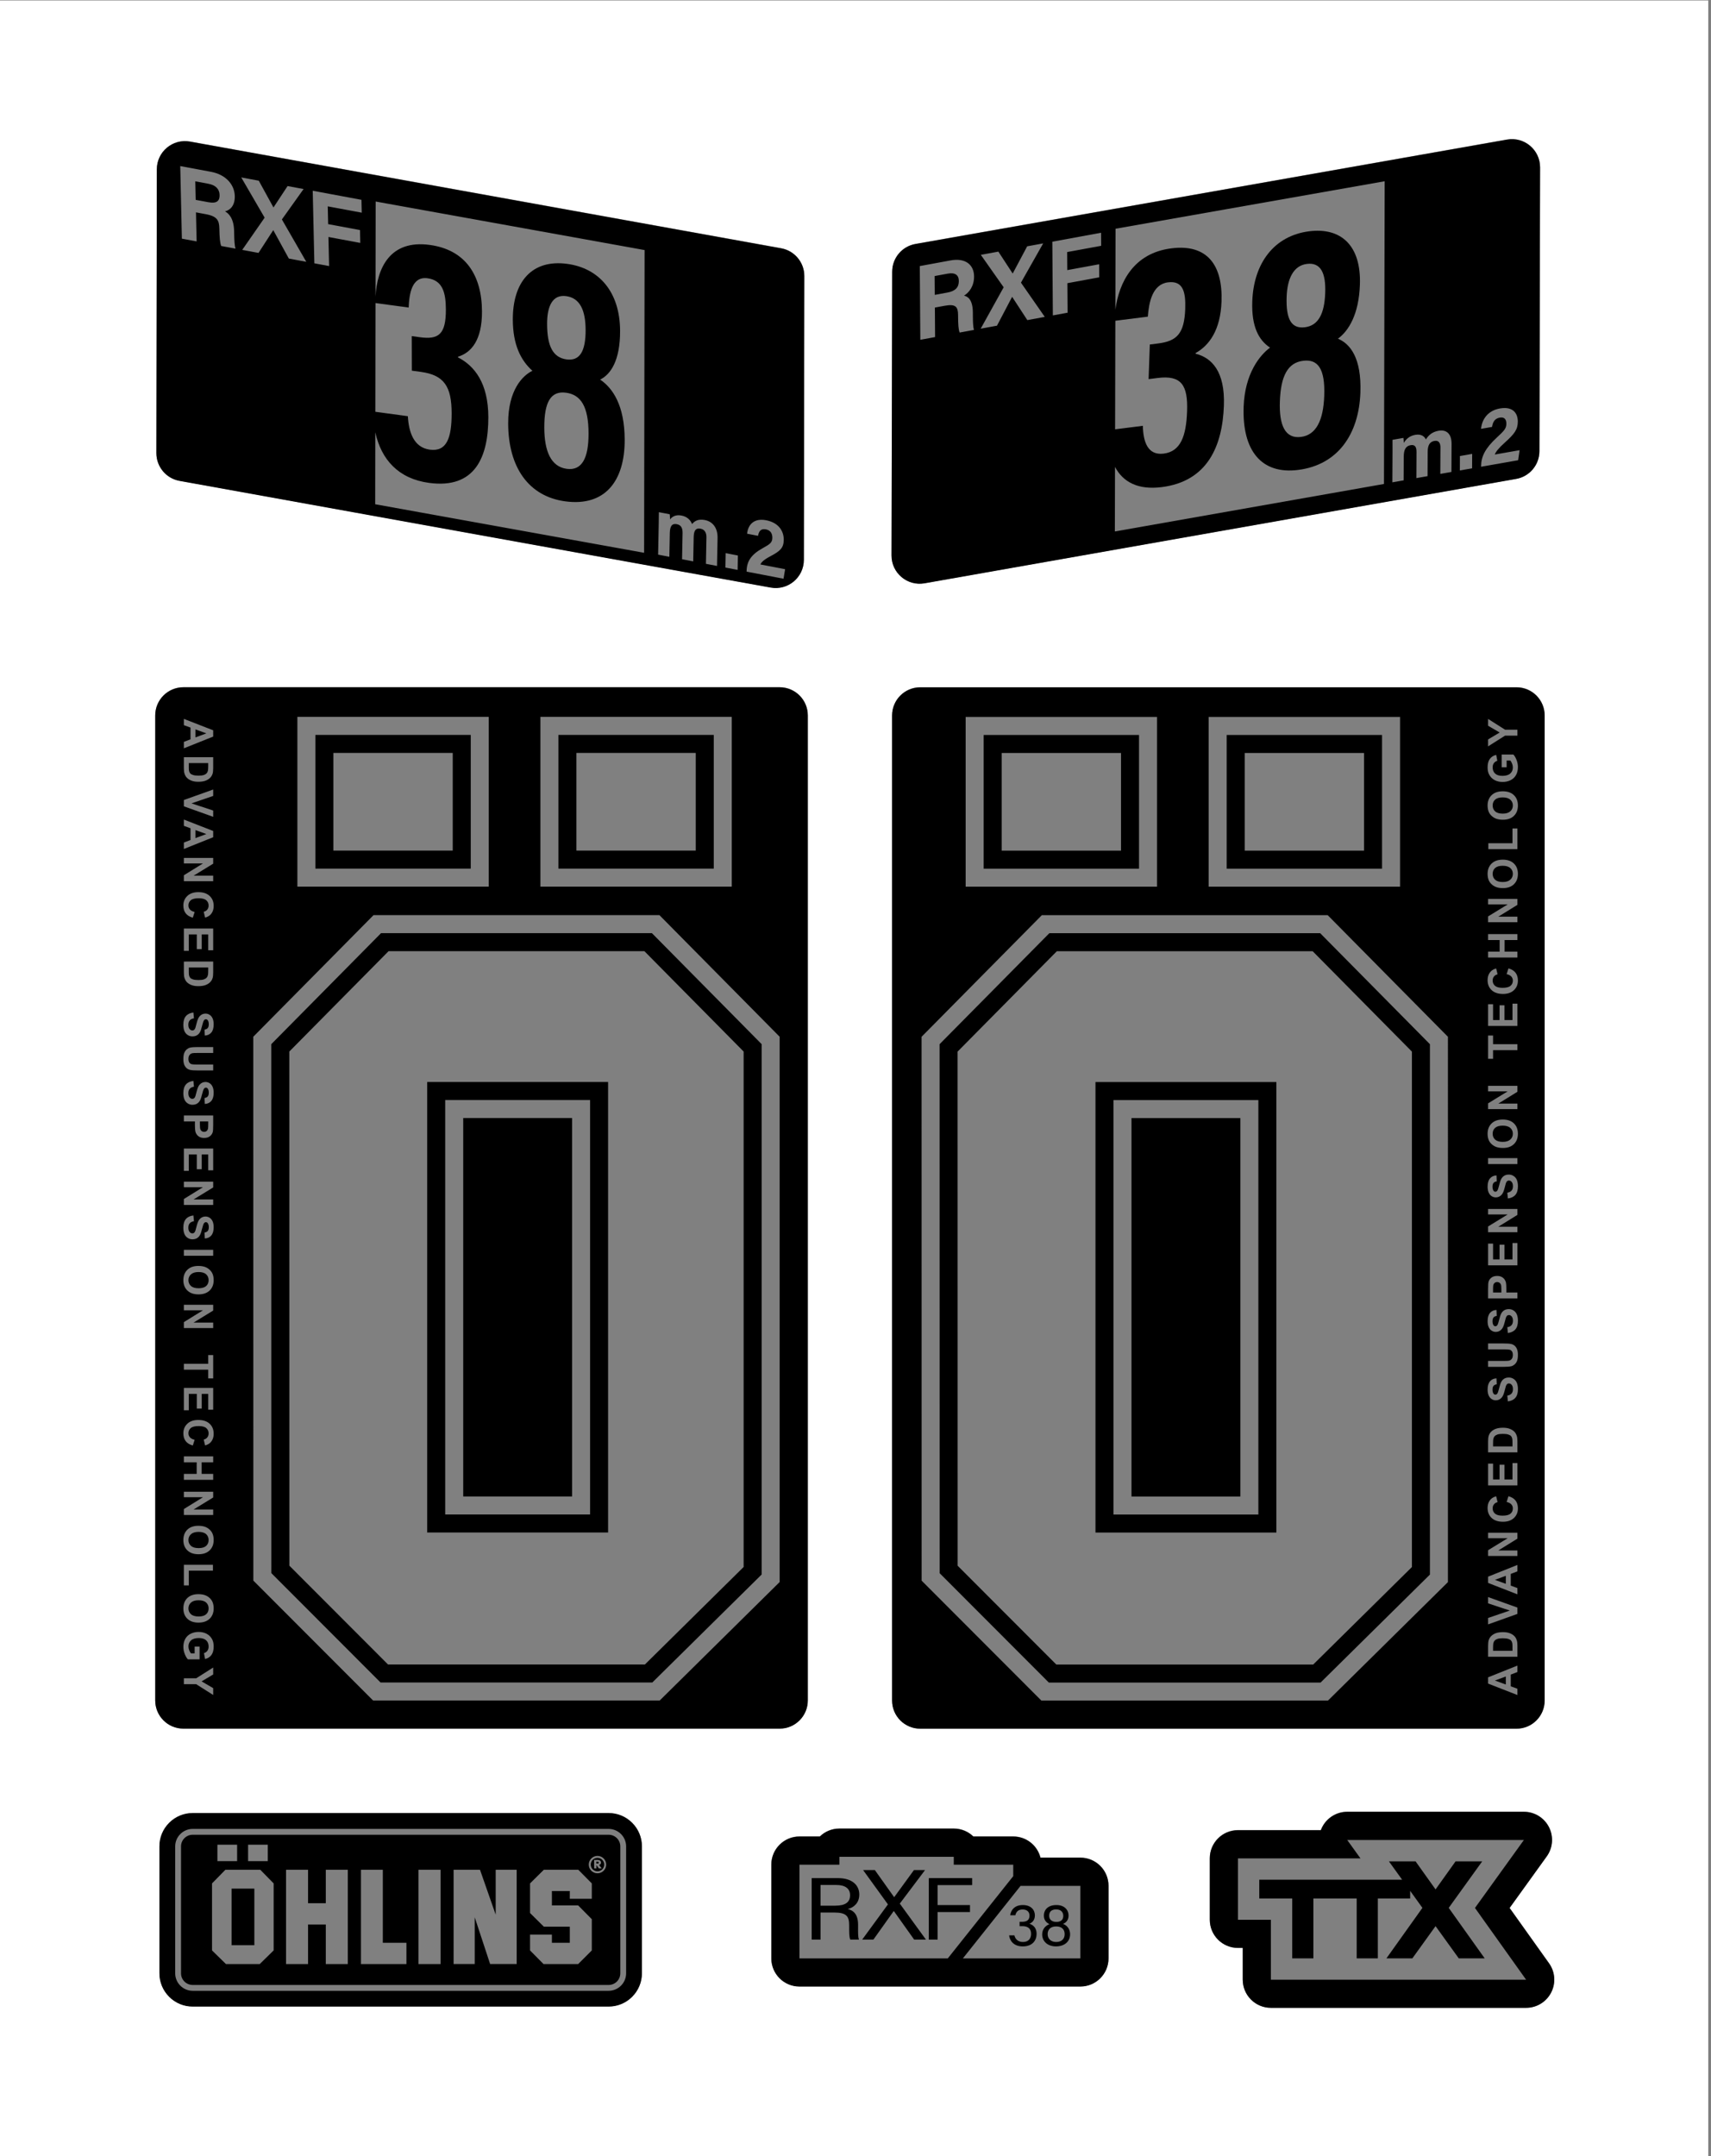 <svg xml:space="preserve" style="enable-background:new 0 0 547.203 689.322;" viewBox="0 0 547.203 689.322" height="689.322px" width="547.203px" y="0px" x="0px" xmlns:xlink="http://www.w3.org/1999/xlink" xmlns="http://www.w3.org/2000/svg" version="1.1">
<rect x="0" y="0" width="547.203" height="689.322" fill="#808080" stroke="none"/>
<style type="text/css">
	.st0{fill:#FFFFFF;}
</style>
<g id="Background">
</g>
<g id="Layer_5">
</g>
<g id="Layer_4">
</g>
<g id="Layer_3">
</g>
<g id="Layer_2">
</g>
<g id="Layer_1">
</g>
<g id="OVERLAY">
	<g>
		<path d="M-0.879,0.139v689.322h547.203V0.139H-0.879z M285.341,86.791
			c0.01-4.36,3.143-8.085,7.436-8.842l189.202-33.373c5.519-0.974,10.576,3.28,10.563,8.884l-0.21,90.743
			c-0.01,4.36-3.143,8.085-7.437,8.842l-189.201,33.373c-5.519,0.974-10.576-3.28-10.563-8.884L285.341,86.791z
			 M494.009,228.681v314.911c0,4.971-4.029,9-9,9H294.308c-4.971,0-9-4.029-9-9V228.681c0-4.971,4.029-9,9-9h190.701
			C489.98,219.681,494.009,223.711,494.009,228.681z M50.165,54.058c0.009-5.604,5.083-9.838,10.598-8.842
			l189.069,34.114c4.29,0.774,7.409,4.512,7.402,8.871l-0.146,90.743c-0.009,5.604-5.082,9.838-10.598,8.842
			L57.422,153.672c-4.29-0.774-7.409-4.512-7.402-8.871L50.165,54.058z M49.65,228.664c0-4.971,4.029-9,9-9H249.351
			c4.971,0,9,4.029,9,9v314.911c0,4.971-4.029,9-9,9H58.65c-4.971,0-9-4.029-9-9V228.664z M205.296,630.781
			c-0.002,2.844-1.112,5.515-3.125,7.525c-2.008,2.005-4.674,3.11-7.508,3.112H61.63
			c-2.841,0-5.511-1.106-7.521-3.116c-2.009-2.008-3.117-4.675-3.12-7.511v-40.58
			c0.002-2.844,1.111-5.514,3.123-7.524c2.01-2.006,4.676-3.111,7.509-3.113h133.034
			c2.842,0.001,5.513,1.107,7.522,3.116c2.01,2.009,3.118,4.677,3.12,7.512V630.781z M354.526,626.021
			c0,4.971-4.029,9-9,9H255.686c-4.971,0-9-4.029-9-9v-29.96c0-4.971,4.029-9,9-9h6.513
			c1.62-1.566,3.826-2.53,6.257-2.53h36.58c2.431,0,4.637,0.964,6.257,2.53h12.764
			c4.199,0,7.716,2.88,8.71,6.769h12.76c4.971,0,9,4.029,9,9V626.021z M496.084,636.95
			c-1.544,2.996-4.631,4.878-8.001,4.878h-81.63c-4.971,0-9-4.029-9-9v-10.152h-1.538
			c-4.97-0.001-8.999-4.03-8.999-9V594.038c0-4.971,4.029-9,9-9h26.518c0.122-0.331,0.266-0.657,0.429-0.976
			c1.539-3.006,4.633-4.898,8.011-4.898h56.495c3.378,0,6.472,1.891,8.011,4.898
			c1.54,3.006,1.267,6.622-0.708,9.363l-11.875,16.484l12.615,17.694C497.367,630.347,497.627,633.954,496.084,636.95z" class="st0"></path>
		<g>
			<path d="M60.863,247.278c0.183,0.203,0.485,0.368,0.905,0.496c0.419,0.128,0.992,0.192,1.717,0.192
				c0.725,0,1.281-0.064,1.669-0.192c0.388-0.128,0.691-0.307,0.908-0.538c0.217-0.23,0.365-0.522,0.441-0.876
				c0.06-0.264,0.089-0.782,0.089-1.554v-0.851h-6.211v1.414c0,0.529,0.03,0.91,0.09,1.145
				C60.549,246.821,60.679,247.075,60.863,247.278z"></path>
			<path d="M335.596,298.334l-35.106,35.488l0.019,169.114l34.926,34.966h86.905l34.97-34.523V333.822l-35.097-35.488
				H335.596z M451.551,500.972l-31.575,31.171h-82.153l-31.554-31.59l-0.019-164.363l31.75-32.095h81.808
				l31.743,32.095V500.972z"></path>
			<polygon points="62.512,267.93 65.992,266.639 62.512,265.372"></polygon>
			<path d="M121.71,537.885h86.905l34.97-34.523V333.805l-35.097-35.488h-86.617l-35.106,35.488l0.019,169.114
				L121.71,537.885z M124.275,304.077h81.808l31.743,32.095v164.782l-31.575,31.171h-82.153l-31.554-31.59
				l-0.019-164.363L124.275,304.077z"></path>
			<polygon points="62.512,235.744 65.992,234.453 62.512,233.186"></polygon>
			<polygon points="481.582,535.962 478.102,537.254 481.582,538.521"></polygon>
			<path d="M60.863,312.621c0.183,0.203,0.485,0.368,0.905,0.496c0.419,0.128,0.992,0.192,1.717,0.192
				c0.725,0,1.281-0.064,1.669-0.192c0.388-0.128,0.691-0.307,0.908-0.538c0.217-0.23,0.365-0.522,0.441-0.876
				c0.06-0.264,0.089-0.783,0.089-1.554v-0.851h-6.211v1.414c0,0.529,0.03,0.91,0.09,1.145
				C60.549,312.164,60.679,312.418,60.863,312.621z"></path>
			<path d="M392.312,277.71h49.686v-42.746h-49.686V277.71z M398.072,240.724h38.166v31.226h-38.166V240.724z"></path>
			<path d="M63.933,359.543c0,0.746,0.049,1.245,0.147,1.497s0.252,0.449,0.461,0.592
				c0.209,0.143,0.452,0.214,0.729,0.214c0.341,0,0.622-0.1,0.844-0.301c0.221-0.2,0.36-0.454,0.416-0.761
				c0.042-0.226,0.064-0.68,0.064-1.362v-0.914h-2.66V359.543z"></path>
			<path d="M58.643,552.645h190.702c4.971,0,9-4.029,9-9V228.734c0-4.971-4.029-9-9-9H58.643c-4.971,0-9,4.029-9,9V543.645
				C49.643,548.616,53.672,552.645,58.643,552.645z M68.18,535.318l-3.71,2.207l3.71,2.162v2.181l-5.443-3.448h-3.934
				v-1.887h3.946l5.431-3.435V535.318z M67.607,529.106c-0.488,0.654-1.163,1.075-2.024,1.263l-0.352-1.881
				c0.461-0.132,0.824-0.381,1.091-0.745s0.4-0.82,0.4-1.366c0-0.827-0.262-1.485-0.787-1.973
				c-0.524-0.488-1.303-0.733-2.334-0.733c-1.113,0-1.948,0.248-2.504,0.742c-0.556,0.494-0.835,1.143-0.835,1.944
				c0,0.397,0.078,0.794,0.233,1.193c0.156,0.399,0.344,0.741,0.566,1.026h1.19v-2.168h1.58v4.08h-3.735
				c-0.384-0.397-0.722-0.971-1.014-1.724c-0.292-0.753-0.438-1.515-0.438-2.287c0-0.981,0.206-1.836,0.617-2.564
				c0.411-0.729,1-1.277,1.765-1.644s1.598-0.55,2.498-0.55c0.976,0,1.844,0.205,2.603,0.614
				c0.759,0.409,1.341,1.009,1.746,1.798c0.311,0.601,0.467,1.349,0.467,2.245
				C68.34,527.542,68.095,528.451,67.607,529.106z M67.054,517.493c-0.857,0.829-2.049,1.244-3.576,1.244
				c-1.514,0-2.698-0.411-3.553-1.234c-0.855-0.823-1.282-1.923-1.282-3.3c0-1.395,0.425-2.503,1.276-3.326
				c0.851-0.823,2.022-1.234,3.515-1.234c0.955,0,1.756,0.143,2.405,0.428c0.477,0.213,0.906,0.504,1.286,0.873
				c0.38,0.369,0.661,0.773,0.844,1.212c0.248,0.584,0.371,1.258,0.371,2.021
				C68.34,515.558,67.911,516.663,67.054,517.493z M58.803,506.842v-6.601h9.3v1.893h-7.72v4.708H58.803z
				 M67.054,495.635c-0.857,0.829-2.049,1.244-3.576,1.244c-1.514,0-2.698-0.411-3.553-1.234
				c-0.855-0.823-1.282-1.923-1.282-3.3c0-1.395,0.425-2.503,1.276-3.326c0.851-0.823,2.022-1.234,3.515-1.234
				c0.955,0,1.756,0.143,2.405,0.428c0.477,0.213,0.906,0.504,1.286,0.873c0.38,0.369,0.661,0.773,0.844,1.212
				c0.248,0.584,0.371,1.258,0.371,2.021C68.34,493.7,67.911,494.806,67.054,495.635z M58.803,478.652v-1.759h9.377
				v1.842l-6.262,3.838h6.262v1.759h-9.377v-1.9l6.114-3.78H58.803z M58.803,467.481v-1.893h9.377v1.893H64.489
				v3.709h3.691v1.893h-9.377v-1.893h4.1v-3.709H58.803z M67.322,461.137c-0.401,0.426-0.976,0.746-1.727,0.959
				l-0.448-1.874c0.486-0.111,0.87-0.343,1.151-0.694c0.281-0.352,0.422-0.779,0.422-1.283
				c0-0.695-0.249-1.259-0.749-1.692c-0.499-0.433-1.307-0.649-2.424-0.649c-1.185,0-2.03,0.213-2.533,0.639
				c-0.503,0.427-0.754,0.981-0.754,1.663c0,0.503,0.16,0.936,0.479,1.298c0.32,0.362,0.823,0.623,1.509,0.78
				l-0.582,1.836c-1.023-0.282-1.783-0.75-2.28-1.404s-0.745-1.485-0.745-2.491c0-1.245,0.425-2.269,1.276-3.07
				c0.851-0.802,2.014-1.202,3.489-1.202c1.56,0,2.773,0.403,3.636,1.209c0.864,0.805,1.295,1.865,1.295,3.179
				C68.34,459.489,68,460.421,67.322,461.137z M58.803,418.893v-1.759h9.377v1.842l-6.262,3.838h6.262v1.759
				h-9.377v-1.9l6.114-3.78H58.803z M66.593,435.992V433.21h1.586v7.451h-1.586v-2.776h-7.79v-1.893H66.593z
				 M68.18,443.716v6.952h-1.586v-5.059h-2.079v4.707H62.935v-4.707h-2.552v5.238h-1.58v-7.131H68.18z
				 M67.054,412.56c-0.857,0.829-2.049,1.244-3.576,1.244c-1.514,0-2.698-0.411-3.553-1.234
				c-0.855-0.823-1.282-1.923-1.282-3.3c0-1.395,0.425-2.503,1.276-3.326c0.851-0.823,2.022-1.234,3.515-1.234
				c0.955,0,1.756,0.143,2.405,0.428c0.477,0.213,0.906,0.504,1.286,0.873c0.38,0.369,0.661,0.773,0.844,1.212
				c0.248,0.584,0.371,1.257,0.371,2.021C68.34,410.625,67.911,411.73,67.054,412.56z M58.803,401.454v-1.893
				h9.377v1.893H58.803z M172.827,229.188h61.206v54.265h-61.206V229.188z M95.106,229.188h61.206v54.265H95.106
				V229.188z M119.466,292.558h91.426l38.452,38.88v174.332l-38.366,37.875h-91.657l-38.298-38.341l-0.02-173.866
				L119.466,292.558z M58.803,237.171l2.13-0.819v-3.748l-2.13-0.774v-2.009l9.377,3.652v2.002l-9.377,3.754
				V237.171z M58.803,242.062h9.377v3.46c0,0.78-0.06,1.375-0.179,1.784c-0.162,0.55-0.45,1.021-0.863,1.414
				c-0.414,0.392-0.92,0.691-1.519,0.895c-0.599,0.205-1.338,0.307-2.216,0.307c-0.772,0-1.437-0.096-1.996-0.288
				c-0.682-0.234-1.234-0.57-1.657-1.004c-0.32-0.329-0.569-0.772-0.748-1.331
				c-0.133-0.418-0.199-0.976-0.199-1.676V242.062z M58.803,255.754l9.377-3.352v2.053l-6.94,2.373l6.94,2.296
				v2.008l-9.377-3.358V255.754z M58.803,269.356l2.13-0.819v-3.748l-2.13-0.774v-2.009l9.377,3.652v2.002
				l-9.377,3.754V269.356z M58.803,279.812l6.114-3.78h-6.114v-1.759h9.377v1.842l-6.262,3.838h6.262v1.759h-9.377
				V279.812z M59.919,286.417c0.851-0.802,2.014-1.202,3.489-1.202c1.56,0,2.773,0.403,3.636,1.209
				c0.864,0.805,1.295,1.865,1.295,3.179c0,1.147-0.339,2.079-1.017,2.795c-0.401,0.426-0.976,0.746-1.727,0.959
				l-0.448-1.874c0.486-0.111,0.87-0.342,1.151-0.694c0.281-0.352,0.422-0.779,0.422-1.283
				c0-0.695-0.249-1.259-0.749-1.692c-0.499-0.433-1.307-0.649-2.424-0.649c-1.185,0-2.03,0.213-2.533,0.639
				c-0.503,0.427-0.754,0.981-0.754,1.663c0,0.503,0.16,0.936,0.479,1.298c0.32,0.362,0.823,0.623,1.509,0.78
				l-0.582,1.836c-1.023-0.282-1.783-0.75-2.28-1.404s-0.745-1.485-0.745-2.491
				C58.643,288.242,59.069,287.219,59.919,286.417z M66.593,303.793v-5.059h-2.079v4.707H62.935v-4.707h-2.552v5.238
				h-1.58v-7.132h9.377v6.952H66.593z M68.18,307.405v3.46c0,0.78-0.06,1.375-0.179,1.784
				c-0.162,0.55-0.45,1.021-0.863,1.414c-0.414,0.392-0.92,0.691-1.519,0.895
				c-0.599,0.205-1.338,0.307-2.216,0.307c-0.772,0-1.437-0.096-1.996-0.288c-0.682-0.234-1.234-0.569-1.657-1.004
				c-0.32-0.329-0.569-0.772-0.748-1.331c-0.133-0.418-0.199-0.976-0.199-1.676v-3.563H68.18z M59.458,324.837
				c0.548-0.635,1.346-1.014,2.395-1.138l0.179,1.842c-0.619,0.111-1.073,0.336-1.362,0.675
				c-0.29,0.339-0.435,0.796-0.435,1.372c0,0.61,0.129,1.069,0.387,1.378c0.258,0.309,0.56,0.464,0.905,0.464
				c0.222,0,0.41-0.066,0.566-0.195c0.156-0.131,0.291-0.357,0.406-0.681c0.077-0.222,0.213-0.727,0.409-1.516
				c0.251-1.014,0.56-1.727,0.927-2.136c0.516-0.576,1.145-0.864,1.887-0.864c0.477,0,0.924,0.135,1.34,0.406
				c0.416,0.271,0.733,0.661,0.95,1.171c0.217,0.509,0.326,1.124,0.326,1.845c0,1.177-0.258,2.063-0.774,2.658
				c-0.516,0.595-1.205,0.907-2.066,0.937l-0.083-1.893c0.482-0.081,0.828-0.255,1.039-0.521
				s0.317-0.666,0.317-1.199c0-0.55-0.113-0.981-0.339-1.292c-0.145-0.2-0.339-0.3-0.582-0.3
				c-0.222,0-0.412,0.093-0.57,0.281c-0.201,0.239-0.409,0.819-0.627,1.74s-0.442,1.602-0.675,2.043
				c-0.232,0.441-0.55,0.787-0.953,1.036c-0.403,0.249-0.901,0.374-1.494,0.374c-0.537,0-1.041-0.149-1.509-0.448
				c-0.469-0.299-0.818-0.721-1.046-1.267c-0.228-0.546-0.342-1.226-0.342-2.04
				C58.637,326.382,58.911,325.472,59.458,324.837z M60.591,339.744c0.22,0.273,0.489,0.437,0.809,0.493
				c0.32,0.055,0.851,0.083,1.593,0.083h5.187v1.893h-4.925c-1.126,0-1.921-0.051-2.386-0.154
				c-0.465-0.102-0.857-0.291-1.177-0.566c-0.32-0.275-0.575-0.643-0.764-1.103
				c-0.19-0.46-0.284-1.062-0.284-1.803c0-0.895,0.103-1.575,0.31-2.038c0.207-0.462,0.475-0.828,0.806-1.097
				c0.33-0.269,0.677-0.446,1.039-0.531c0.537-0.124,1.33-0.185,2.379-0.185h5.002v1.893H63.101
				c-0.806,0-1.328,0.024-1.567,0.07c-0.384,0.081-0.692,0.274-0.924,0.579c-0.232,0.305-0.348,0.722-0.348,1.25
				C60.261,339.066,60.371,339.471,60.591,339.744z M59.458,346.701c0.548-0.635,1.346-1.014,2.395-1.138
				l0.179,1.842c-0.619,0.111-1.073,0.336-1.362,0.675c-0.29,0.339-0.435,0.796-0.435,1.372
				c0,0.61,0.129,1.069,0.387,1.378c0.258,0.309,0.56,0.464,0.905,0.464c0.222,0,0.41-0.065,0.566-0.195
				c0.156-0.131,0.291-0.357,0.406-0.681c0.077-0.222,0.213-0.727,0.409-1.516
				c0.251-1.014,0.56-1.727,0.927-2.136c0.516-0.576,1.145-0.864,1.887-0.864c0.477,0,0.924,0.135,1.34,0.406
				c0.416,0.271,0.733,0.661,0.95,1.171c0.217,0.509,0.326,1.125,0.326,1.845c0,1.177-0.258,2.063-0.774,2.658
				c-0.516,0.595-1.205,0.907-2.066,0.937l-0.083-1.893c0.482-0.081,0.828-0.255,1.039-0.521
				c0.211-0.267,0.317-0.666,0.317-1.199c0-0.55-0.113-0.981-0.339-1.292c-0.145-0.2-0.339-0.3-0.582-0.3
				c-0.222,0-0.412,0.094-0.57,0.282c-0.201,0.239-0.409,0.819-0.627,1.74c-0.217,0.921-0.442,1.602-0.675,2.043
				c-0.232,0.441-0.55,0.787-0.953,1.036c-0.403,0.249-0.901,0.374-1.494,0.374c-0.537,0-1.041-0.149-1.509-0.448
				c-0.469-0.299-0.818-0.721-1.046-1.267c-0.228-0.546-0.342-1.226-0.342-2.04
				C58.637,348.247,58.911,347.337,59.458,346.701z M68.18,383.454v1.759h-9.377v-1.9l6.114-3.78h-6.114v-1.759
				h9.377v1.842l-6.262,3.838H68.18z M66.593,374.136v-5.059h-2.079v4.707H62.935v-4.707h-2.552v5.238h-1.58
				v-7.131h9.377v6.952H66.593z M68.039,361.903c-0.141,0.537-0.447,0.987-0.918,1.349
				c-0.471,0.362-1.08,0.544-1.826,0.544c-0.576,0-1.06-0.104-1.452-0.314s-0.7-0.474-0.924-0.796
				c-0.224-0.322-0.372-0.649-0.444-0.982c-0.089-0.452-0.134-1.106-0.134-1.963v-1.234h-3.537v-1.894h9.377v3.038
				C68.18,360.802,68.133,361.553,68.039,361.903z M59.458,389.707c0.548-0.635,1.346-1.014,2.395-1.138l0.179,1.842
				c-0.619,0.111-1.073,0.336-1.362,0.675c-0.29,0.339-0.435,0.796-0.435,1.372c0,0.61,0.129,1.069,0.387,1.378
				c0.258,0.309,0.56,0.464,0.905,0.464c0.222,0,0.41-0.065,0.566-0.195c0.156-0.131,0.291-0.357,0.406-0.681
				c0.077-0.222,0.213-0.727,0.409-1.516c0.251-1.014,0.56-1.727,0.927-2.136c0.516-0.576,1.145-0.863,1.887-0.863
				c0.477,0,0.924,0.135,1.34,0.406c0.416,0.271,0.733,0.661,0.95,1.171c0.217,0.509,0.326,1.125,0.326,1.845
				c0,1.177-0.258,2.063-0.774,2.658c-0.516,0.595-1.205,0.907-2.066,0.937l-0.083-1.893
				c0.482-0.081,0.828-0.255,1.039-0.521c0.211-0.267,0.317-0.666,0.317-1.199c0-0.55-0.113-0.981-0.339-1.292
				c-0.145-0.2-0.339-0.3-0.582-0.3c-0.222,0-0.412,0.094-0.57,0.281c-0.201,0.239-0.409,0.819-0.627,1.74
				c-0.217,0.921-0.442,1.602-0.675,2.043c-0.232,0.441-0.55,0.787-0.953,1.036
				c-0.403,0.249-0.901,0.374-1.494,0.374c-0.537,0-1.041-0.149-1.509-0.448c-0.469-0.299-0.818-0.721-1.046-1.267
				c-0.228-0.546-0.342-1.226-0.342-2.04C58.637,391.252,58.911,390.342,59.458,389.707z"></path>
			<path d="M194.477,345.903h-57.854V489.928h57.854V345.903z M188.718,484.168h-46.334V351.663h46.334V484.168z"></path>
			<path d="M485.003,219.751H294.301c-4.971,0-9,4.029-9,9v314.911c0,4.971,4.029,9,9,9h190.701c4.971,0,9-4.029,9-9
				V228.751C494.003,223.781,489.974,219.751,485.003,219.751z M475.914,236.388l3.71-2.207l-3.71-2.162v-2.181
				l5.443,3.448h3.933v1.887h-3.946l-5.431,3.435V236.388z M476.487,242.601c0.488-0.654,1.163-1.075,2.024-1.263
				l0.352,1.881c-0.461,0.132-0.824,0.381-1.091,0.745c-0.267,0.364-0.4,0.82-0.4,1.366
				c0,0.827,0.262,1.485,0.787,1.973c0.524,0.488,1.303,0.732,2.335,0.732c1.113,0,1.948-0.247,2.504-0.742
				c0.556-0.494,0.835-1.143,0.835-1.944c0-0.397-0.078-0.794-0.233-1.193c-0.156-0.398-0.344-0.741-0.566-1.026
				h-1.19v2.168h-1.58v-4.08h3.736c0.383,0.397,0.722,0.971,1.014,1.724c0.292,0.753,0.438,1.515,0.438,2.287
				c0,0.981-0.206,1.836-0.617,2.564c-0.412,0.729-1,1.277-1.765,1.644s-1.598,0.55-2.498,0.55
				c-0.976,0-1.844-0.205-2.603-0.614c-0.759-0.409-1.341-1.009-1.746-1.798c-0.311-0.601-0.467-1.349-0.467-2.245
				C475.754,244.165,475.999,243.255,476.487,242.601z M477.04,254.214c0.857-0.829,2.049-1.244,3.576-1.244
				c1.514,0,2.698,0.411,3.553,1.234c0.855,0.823,1.282,1.923,1.282,3.3c0,1.395-0.425,2.503-1.276,3.326
				c-0.851,0.823-2.022,1.234-3.515,1.234c-0.955,0-1.756-0.143-2.405-0.428c-0.477-0.213-0.906-0.504-1.286-0.873
				c-0.38-0.369-0.661-0.773-0.844-1.212c-0.248-0.584-0.371-1.258-0.371-2.021
				C475.754,256.149,476.183,255.043,477.04,254.214z M485.291,264.865v6.601h-9.3v-1.893h7.72v-4.708H485.291z
				 M477.04,276.072c0.857-0.829,2.049-1.244,3.576-1.244c1.514,0,2.698,0.411,3.553,1.234
				c0.855,0.823,1.282,1.923,1.282,3.3c0,1.395-0.425,2.503-1.276,3.326c-0.851,0.823-2.022,1.234-3.515,1.234
				c-0.955,0-1.756-0.143-2.405-0.428c-0.477-0.213-0.906-0.504-1.286-0.873c-0.38-0.369-0.661-0.773-0.844-1.212
				c-0.248-0.584-0.371-1.258-0.371-2.021C475.754,278.007,476.183,276.901,477.04,276.072z M485.291,293.055v1.759
				h-9.377v-1.842l6.262-3.838h-6.262v-1.759h9.377v1.9l-6.114,3.78H485.291z M485.291,304.226v1.893h-9.377
				v-1.893h3.691v-3.709h-3.691v-1.893h9.377v1.893h-4.1v3.709H485.291z M476.771,310.569
				c0.401-0.426,0.976-0.746,1.727-0.959l0.448,1.874c-0.486,0.111-0.87,0.343-1.151,0.694
				c-0.281,0.352-0.422,0.779-0.422,1.283c0,0.695,0.25,1.259,0.749,1.692c0.499,0.433,1.307,0.649,2.424,0.649
				c1.185,0,2.03-0.213,2.533-0.639c0.503-0.427,0.754-0.981,0.754-1.663c0-0.503-0.16-0.936-0.48-1.298
				c-0.32-0.362-0.823-0.623-1.509-0.78l0.582-1.836c1.023,0.282,1.783,0.749,2.28,1.404s0.745,1.485,0.745,2.491
				c0,1.245-0.425,2.269-1.276,3.07c-0.851,0.802-2.014,1.202-3.489,1.202c-1.56,0-2.772-0.403-3.636-1.209
				c-0.864-0.806-1.295-1.865-1.295-3.179C475.754,312.217,476.093,311.286,476.771,310.569z M485.291,352.814v1.759
				h-9.377v-1.842l6.262-3.838h-6.262v-1.759h9.377v1.9l-6.114,3.78H485.291z M477.501,335.715v2.782h-1.586
				v-7.451h1.586v2.776h7.79v1.893H477.501z M475.914,327.99v-6.952h1.586v5.059h2.079v-4.707h1.58v4.707h2.552
				v-5.238h1.58v7.132H475.914z M477.04,359.147c0.857-0.829,2.049-1.244,3.576-1.244
				c1.514,0,2.698,0.411,3.553,1.234c0.855,0.823,1.282,1.923,1.282,3.3c0,1.395-0.425,2.503-1.276,3.326
				c-0.851,0.823-2.022,1.234-3.515,1.234c-0.955,0-1.756-0.143-2.405-0.428c-0.477-0.213-0.906-0.504-1.286-0.873
				c-0.38-0.369-0.661-0.773-0.844-1.212c-0.248-0.584-0.371-1.257-0.371-2.021
				C475.754,361.082,476.183,359.977,477.04,359.147z M485.291,370.252v1.893h-9.377v-1.893H485.291z
				 M386.552,229.205h61.206v54.265h-61.206V229.205z M308.832,229.205h61.206v54.265h-61.206V229.205z
				 M463.07,505.787l-38.366,37.875H333.048l-38.298-38.341l-0.02-173.866l38.462-38.88h91.426l38.452,38.88V505.787
				z M485.291,534.536l-2.13,0.819v3.748l2.13,0.774v2.009l-9.377-3.652v-2.002l9.377-3.754V534.536z
				 M485.291,529.645h-9.377v-3.46c0-0.78,0.06-1.375,0.179-1.784c0.162-0.55,0.45-1.021,0.864-1.414
				c0.414-0.392,0.92-0.691,1.519-0.895s1.338-0.307,2.216-0.307c0.772,0,1.437,0.096,1.996,0.288
				c0.682,0.234,1.234,0.569,1.657,1.004c0.32,0.329,0.569,0.772,0.748,1.331c0.133,0.418,0.198,0.976,0.198,1.676
				V529.645z M485.291,515.953l-9.377,3.352v-2.053l6.94-2.373l-6.94-2.296v-2.009l9.377,3.358V515.953z
				 M485.291,502.35l-2.13,0.819v3.748l2.13,0.774v2.009l-9.377-3.652v-2.002l9.377-3.754V502.35z
				 M485.291,491.895l-6.114,3.78h6.114v1.759h-9.377v-1.842l6.262-3.838h-6.262v-1.759h9.377V491.895z
				 M484.175,485.29c-0.851,0.802-2.014,1.202-3.489,1.202c-1.56,0-2.772-0.403-3.636-1.209
				c-0.864-0.806-1.295-1.865-1.295-3.179c0-1.147,0.339-2.079,1.017-2.795c0.401-0.426,0.976-0.746,1.727-0.959
				l0.448,1.874c-0.486,0.111-0.87,0.343-1.151,0.694c-0.281,0.352-0.422,0.779-0.422,1.283
				c0,0.695,0.25,1.259,0.749,1.692c0.499,0.433,1.307,0.649,2.424,0.649c1.185,0,2.03-0.213,2.533-0.639
				c0.503-0.427,0.754-0.981,0.754-1.663c0-0.503-0.16-0.936-0.48-1.298c-0.32-0.362-0.823-0.623-1.509-0.78
				l0.582-1.836c1.023,0.282,1.783,0.75,2.28,1.404s0.745,1.485,0.745,2.491
				C485.451,483.465,485.025,484.488,484.175,485.29z M477.501,467.914v5.059h2.079v-4.707h1.58v4.707h2.552v-5.238
				h1.58v7.132h-9.377v-6.952H477.501z M475.914,464.302v-3.46c0-0.78,0.06-1.375,0.179-1.784
				c0.162-0.55,0.45-1.021,0.864-1.414c0.414-0.392,0.92-0.691,1.519-0.895c0.599-0.205,1.338-0.307,2.216-0.307
				c0.772,0,1.437,0.096,1.996,0.288c0.682,0.234,1.234,0.57,1.657,1.004c0.32,0.329,0.569,0.772,0.748,1.331
				c0.133,0.418,0.198,0.976,0.198,1.676v3.562H475.914z M484.636,446.87c-0.548,0.635-1.346,1.014-2.395,1.138
				l-0.179-1.842c0.619-0.111,1.072-0.336,1.362-0.675c0.29-0.339,0.435-0.796,0.435-1.372
				c0-0.61-0.129-1.069-0.387-1.378c-0.258-0.309-0.56-0.464-0.905-0.464c-0.222,0-0.41,0.066-0.566,0.195
				c-0.156,0.131-0.291,0.357-0.406,0.681c-0.077,0.222-0.213,0.727-0.409,1.516
				c-0.251,1.014-0.56,1.727-0.927,2.136c-0.516,0.576-1.145,0.864-1.887,0.864c-0.477,0-0.924-0.135-1.34-0.406
				c-0.416-0.271-0.733-0.661-0.95-1.171c-0.217-0.509-0.326-1.125-0.326-1.845c0-1.177,0.258-2.063,0.774-2.658
				c0.516-0.595,1.205-0.907,2.066-0.937l0.083,1.893c-0.482,0.081-0.828,0.255-1.039,0.521
				s-0.317,0.666-0.317,1.199c0,0.55,0.113,0.981,0.339,1.292c0.145,0.2,0.339,0.3,0.582,0.3
				c0.222,0,0.412-0.094,0.569-0.281c0.2-0.239,0.409-0.819,0.627-1.74s0.442-1.602,0.675-2.043
				c0.232-0.441,0.55-0.787,0.953-1.036c0.403-0.249,0.901-0.374,1.494-0.374c0.537,0,1.04,0.149,1.509,0.448
				c0.469,0.299,0.818,0.721,1.046,1.267c0.228,0.546,0.342,1.226,0.342,2.04
				C485.457,445.325,485.183,446.234,484.636,446.87z M483.503,431.963c-0.22-0.273-0.489-0.437-0.809-0.493
				c-0.32-0.055-0.851-0.083-1.593-0.083h-5.187v-1.893h4.925c1.126,0,1.921,0.051,2.386,0.154
				c0.465,0.102,0.857,0.291,1.177,0.566c0.32,0.275,0.575,0.643,0.764,1.103
				c0.19,0.46,0.284,1.062,0.284,1.803c0,0.895-0.103,1.575-0.31,2.038c-0.207,0.462-0.475,0.828-0.806,1.097
				c-0.33,0.269-0.677,0.446-1.039,0.531c-0.538,0.124-1.331,0.185-2.38,0.185h-5.002v-1.893h5.079
				c0.806,0,1.328-0.023,1.567-0.07c0.384-0.081,0.692-0.274,0.924-0.579c0.232-0.305,0.348-0.722,0.348-1.25
				C483.833,432.641,483.723,432.236,483.503,431.963z M484.636,425.006c-0.548,0.635-1.346,1.014-2.395,1.138
				l-0.179-1.842c0.619-0.111,1.072-0.336,1.362-0.675c0.29-0.339,0.435-0.796,0.435-1.372
				c0-0.61-0.129-1.069-0.387-1.378c-0.258-0.309-0.56-0.464-0.905-0.464c-0.222,0-0.41,0.065-0.566,0.195
				c-0.156,0.131-0.291,0.357-0.406,0.681c-0.077,0.222-0.213,0.727-0.409,1.516
				c-0.251,1.015-0.56,1.727-0.927,2.136c-0.516,0.576-1.145,0.863-1.887,0.863c-0.477,0-0.924-0.135-1.34-0.406
				c-0.416-0.271-0.733-0.661-0.95-1.171c-0.217-0.509-0.326-1.125-0.326-1.845c0-1.177,0.258-2.063,0.774-2.658
				c0.516-0.595,1.205-0.907,2.066-0.937l0.083,1.893c-0.482,0.081-0.828,0.255-1.039,0.521
				c-0.211,0.267-0.317,0.666-0.317,1.199c0,0.55,0.113,0.981,0.339,1.292c0.145,0.2,0.339,0.3,0.582,0.3
				c0.222,0,0.412-0.094,0.569-0.281c0.2-0.239,0.409-0.819,0.627-1.74c0.217-0.921,0.442-1.602,0.675-2.043
				c0.232-0.441,0.55-0.787,0.953-1.036c0.403-0.249,0.901-0.374,1.494-0.374c0.537,0,1.04,0.149,1.509,0.448
				c0.469,0.299,0.818,0.721,1.046,1.267c0.228,0.546,0.342,1.226,0.342,2.04
				C485.457,423.46,485.183,424.37,484.636,425.006z M475.914,388.253v-1.759h9.377v1.9l-6.114,3.78h6.114v1.759
				h-9.377v-1.842l6.262-3.838H475.914z M477.501,397.571v5.059h2.079v-4.707h1.58v4.707h2.552v-5.238h1.58v7.131
				h-9.377v-6.952H477.501z M476.055,409.804c0.141-0.537,0.447-0.987,0.917-1.349
				c0.471-0.362,1.08-0.544,1.826-0.544c0.576,0,1.06,0.104,1.452,0.314c0.392,0.209,0.7,0.474,0.924,0.796
				c0.224,0.322,0.372,0.649,0.444,0.982c0.089,0.452,0.134,1.106,0.134,1.963v1.234h3.537v1.894h-9.377v-3.038
				C475.914,410.904,475.961,410.154,476.055,409.804z M484.636,382c-0.548,0.635-1.346,1.014-2.395,1.138
				l-0.179-1.842c0.619-0.111,1.072-0.336,1.362-0.675c0.29-0.339,0.435-0.796,0.435-1.372
				c0-0.61-0.129-1.069-0.387-1.378c-0.258-0.309-0.56-0.464-0.905-0.464c-0.222,0-0.41,0.065-0.566,0.195
				c-0.156,0.131-0.291,0.357-0.406,0.681c-0.077,0.222-0.213,0.727-0.409,1.516
				c-0.251,1.015-0.56,1.727-0.927,2.136c-0.516,0.576-1.145,0.863-1.887,0.863c-0.477,0-0.924-0.135-1.34-0.406
				c-0.416-0.271-0.733-0.661-0.95-1.171c-0.217-0.509-0.326-1.125-0.326-1.845c0-1.177,0.258-2.063,0.774-2.658
				c0.516-0.595,1.205-0.907,2.066-0.937l0.083,1.893c-0.482,0.081-0.828,0.255-1.039,0.521
				s-0.317,0.666-0.317,1.199c0,0.55,0.113,0.981,0.339,1.292c0.145,0.2,0.339,0.3,0.582,0.3
				c0.222,0,0.412-0.094,0.569-0.282c0.2-0.239,0.409-0.819,0.627-1.74c0.217-0.921,0.442-1.602,0.675-2.043
				c0.232-0.441,0.55-0.787,0.953-1.036c0.403-0.249,0.901-0.374,1.494-0.374c0.537,0,1.04,0.149,1.509,0.448
				c0.469,0.299,0.818,0.721,1.046,1.267c0.228,0.546,0.342,1.226,0.342,2.04
				C485.457,380.454,485.183,381.365,484.636,382z"></path>
			<path d="M350.349,489.945h57.853V345.92h-57.853V489.945z M356.109,351.68h46.334v132.505H356.109V351.68z"></path>
			<path d="M314.592,277.71h49.687v-42.746h-49.687V277.71z M320.352,240.724h38.167v31.226H320.352V240.724z"></path>
			<path d="M191.935,121.352c3.338-1.637,6.401-6.046,6.378-15.534c-0.031-12.578-6.795-20.091-16.905-21.461
				c-11.246-1.524-17.432,5.678-17.402,17.786c0.02,8.053,2.522,13.026,6.263,16.399
				c-3.157,1.517-7.776,6.199-7.749,16.806c0.035,14.095,6.577,23.347,18.235,24.927
				c12.675,1.718,19.061-6.397,19.029-19.678C199.756,129.583,195.96,124.068,191.935,121.352z M181.056,94.668
				c4.449,0.603,6.217,4.56,6.233,10.861c0.017,6.733-1.851,9.946-6.086,9.372
				c-4.311-0.584-6.215-4.122-6.233-11.339C174.955,97.798,176.756,94.085,181.056,94.668z M181.255,149.885
				c-5.055-0.685-7.165-5.618-7.184-13.196c-0.02-8.175,2.072-11.803,6.964-11.139
				c4.724,0.64,7.173,4.41,7.195,13.013C188.25,146.519,186.077,150.538,181.255,149.885z"></path>
			<path d="M483.231,459.086c-0.183-0.203-0.485-0.368-0.905-0.496c-0.42-0.128-0.992-0.192-1.717-0.192
				c-0.725,0-1.281,0.064-1.669,0.192c-0.388,0.128-0.691,0.307-0.908,0.538c-0.217,0.23-0.364,0.522-0.441,0.876
				c-0.06,0.264-0.089,0.782-0.089,1.554v0.851h6.211v-1.414c0-0.529-0.03-0.91-0.09-1.145
				C483.545,459.543,483.415,459.288,483.231,459.086z"></path>
			<path d="M63.498,511.593c-1.062,0-1.867,0.245-2.415,0.735c-0.548,0.49-0.822,1.113-0.822,1.868
				c0,0.755,0.272,1.374,0.815,1.858c0.544,0.484,1.359,0.726,2.446,0.726c1.075,0,1.876-0.236,2.405-0.707
				c0.529-0.471,0.793-1.097,0.793-1.877c0-0.78-0.268-1.409-0.802-1.887
				C65.383,511.831,64.576,511.593,63.498,511.593z"></path>
			<path d="M66.635,64.648c2.643,0.492,3.639-0.363,3.595-2.304c-0.043-1.887-1.252-3.164-3.614-3.603l-4.164-0.775
				l0.133,5.929L66.635,64.648z"></path>
			<path d="M57.415,153.742l189.069,34.114c5.515,0.995,10.589-3.238,10.598-8.842l0.146-90.743
				c0.007-4.36-3.112-8.097-7.402-8.871L60.757,45.285c-5.515-0.995-10.589,3.238-10.598,8.842l-0.146,90.743
				C50.006,149.231,53.125,152.968,57.415,153.742z M238.779,182.506c0.058-3.003,1.413-5.194,5.08-7.22
				c2.39-1.327,3.116-1.806,3.145-3.311c0.029-1.495-0.657-2.47-2.062-2.74c-1.635-0.314-2.245,0.608-2.504,2.064
				l-3.505-0.673c0.298-2.929,2.231-5.047,6.065-4.311c4.291,0.824,5.707,3.745,5.658,6.328
				c-0.049,2.512-1.119,3.526-4.236,5.164c-2.088,1.098-2.934,1.922-3.233,2.645l7.907,1.518l-0.513,3.044
				l-11.807-2.268L238.779,182.506z M232.086,176.84l3.904,0.75l-0.089,4.604l-3.904-0.749L232.086,176.84z
				 M210.673,167.243c0.023-1.173,0.046-2.336,0.043-3.501l3.476,0.667c0.041,0.34,0.099,1.111,0.109,1.645
				c0.686-0.883,1.759-1.602,3.686-1.231c1.888,0.362,2.907,1.572,3.349,2.715c0.79-0.962,1.943-1.699,4.086-1.288
				c2.289,0.44,4.134,2.252,4.065,5.78l-0.173,8.9l-3.547-0.681l0.164-8.443
				c0.023-1.226-0.383-2.506-1.872-2.792c-1.545-0.297-2.167,0.617-2.208,2.698l-0.151,7.756l-3.566-0.684
				l0.161-8.301c0.028-1.406-0.285-2.607-1.837-2.905c-1.478-0.284-2.197,0.521-2.242,2.848l-0.147,7.577
				l-3.591-0.69L210.673,167.243z M120.092,96.884l10.604,1.437c0.185-4.471,1.034-10.04,6.047-9.36
				c4.767,0.646,5.839,4.487,5.853,10.002c0.02,7.867-2.272,9.663-8.266,8.851l-2.651-0.36l0.028,11.044
				l2.896,0.393c7.509,1.017,9.817,4.774,9.838,13.172c0.02,7.945-1.572,12.42-6.986,11.687
				c-5.152-0.699-6.725-5.617-7.018-10.697l-10.4-1.409L120.092,96.884z M120.026,138.199
				c1.915,8.753,7.395,14.848,17.186,16.175c14.735,1.997,18.995-8.265,18.963-21.046
				c-0.026-10.856-4.434-16.386-9.702-19.071l-0.001-0.212c4.266-1.313,7.696-5.303,7.673-14.425
				c-0.029-11.58-5.229-19.766-16.721-21.323c-12.701-1.721-16.816,7.404-17.329,16.492l0.049-30.363l86.006,15.518
				l-0.155,96.778l-86.006-15.518L120.026,138.199z M115.598,63.88l0.093,4.112l-10.872-2.023l0.128,5.684
				l10.184,1.895l0.092,4.112l-10.184-1.895l0.21,9.293l-4.713-0.877l-0.523-23.201L115.598,63.88z
				 M82.76,57.769L87.444,66.3l0.033,0.006l4.495-6.823l5.12,0.952l-6.938,9.72l7.802,13.546l-5.58-1.039
				l-4.965-9.061l-0.033-0.006l-4.702,7.262l-5.206-0.969l7.164-10.302l-7.478-12.86L82.76,57.769z M67.456,54.921
				c4.869,0.906,7.553,4.18,7.633,7.764c0.071,3.113-1.522,4.495-3.121,4.885c1.115,0.63,2.811,2.137,2.905,6.29
				l0.026,1.146c0.035,1.56,0.088,3.339,0.42,4.483l-4.576-0.852c-0.415-1.083-0.529-2.833-0.584-5.297
				l-0.008-0.339c-0.057-2.537-0.701-3.852-4.299-4.522l-3.176-0.591l0.209,9.287l-4.717-0.878L57.644,53.095
				L67.456,54.921z"></path>
			<path d="M480.161,412.164c0-0.746-0.049-1.245-0.147-1.497c-0.098-0.252-0.252-0.449-0.461-0.592
				c-0.209-0.143-0.452-0.214-0.729-0.214c-0.341,0-0.622,0.1-0.844,0.301c-0.222,0.2-0.36,0.454-0.416,0.761
				c-0.042,0.226-0.064,0.68-0.064,1.362v0.914h2.661V412.164z"></path>
			<rect height="120.985" width="34.815" y="357.423" x="148.143"></rect>
			<path d="M480.596,365.048c1.062,0,1.867-0.245,2.415-0.736s0.822-1.113,0.822-1.867
				c0-0.755-0.272-1.374-0.815-1.858c-0.544-0.484-1.359-0.726-2.446-0.726c-1.075,0-1.876,0.236-2.405,0.707
				c-0.529,0.471-0.793,1.097-0.793,1.877c0,0.78,0.268,1.409,0.803,1.887
				C478.711,364.809,479.518,365.048,480.596,365.048z"></path>
			<path d="M178.586,277.693h49.686v-42.746h-49.686V277.693z M184.346,240.707h38.166v31.226h-38.166V240.707z"></path>
			<path d="M63.498,489.735c-1.062,0-1.867,0.245-2.415,0.736c-0.548,0.491-0.822,1.113-0.822,1.868
				c0,0.755,0.272,1.374,0.815,1.858c0.544,0.484,1.359,0.726,2.446,0.726c1.075,0,1.876-0.236,2.405-0.707
				c0.529-0.471,0.793-1.097,0.793-1.877c0-0.78-0.268-1.409-0.802-1.887
				C65.383,489.973,64.576,489.735,63.498,489.735z"></path>
			<path d="M483.231,524.429c-0.183-0.203-0.485-0.368-0.905-0.496c-0.42-0.128-0.992-0.192-1.717-0.192
				c-0.725,0-1.281,0.064-1.669,0.192s-0.691,0.307-0.908,0.538c-0.217,0.23-0.364,0.522-0.441,0.876
				c-0.06,0.264-0.089,0.782-0.089,1.554v0.851h6.211v-1.414c0-0.529-0.03-0.91-0.09-1.145
				C483.545,524.886,483.415,524.632,483.231,524.429z"></path>
			<path d="M100.866,277.693h49.687v-42.746h-49.687V277.693z M106.626,240.707h38.166v31.226h-38.166V240.707z"></path>
			<polygon points="481.582,503.776 478.102,505.068 481.582,506.335"></polygon>
			<path d="M63.498,406.659c-1.062,0-1.867,0.245-2.415,0.736s-0.822,1.113-0.822,1.867
				c0,0.755,0.272,1.374,0.815,1.858c0.544,0.484,1.359,0.726,2.446,0.726c1.075,0,1.876-0.236,2.405-0.707
				c0.529-0.471,0.793-1.097,0.793-1.877c0-0.78-0.268-1.409-0.802-1.887
				C65.383,406.898,64.576,406.659,63.498,406.659z"></path>
			<rect height="120.985" width="34.815" y="357.44" x="361.869"></rect>
			<path d="M345.519,593.901h-12.76c-0.994-3.89-4.511-6.769-8.71-6.769H311.286
				c-1.62-1.566-3.826-2.53-6.257-2.53h-36.58c-2.431,0-4.637,0.964-6.257,2.53h-6.513c-4.971,0-9,4.029-9,9
				v29.96c0,4.971,4.029,9,9,9h89.84c4.971,0,9-4.029,9-9v-23.19C354.519,597.93,350.49,593.901,345.519,593.901z
				 M255.68,626.091v-29.96h12.77v-2.53h36.58v2.53h19.02v3.66l-20.94,26.3H255.68z M345.519,626.091h-37.58
				l18.45-23.19h19.13V626.091z"></path>
			<path d="M194.65,586.556h-0.002H61.624h-0.005c-1.03,0.001-1.962,0.418-2.636,1.09
				c-0.672,0.672-1.089,1.603-1.089,2.634v0.002v40.569v0.005c0.001,1.028,0.416,1.958,1.088,2.629
				c0.674,0.674,1.608,1.092,2.64,1.092h0.002h133.024h0.005c1.029-0.001,1.962-0.418,2.636-1.091
				c0.672-0.672,1.089-1.603,1.09-2.634v-0.002v-40.569v-0.005c-0.001-1.028-0.417-1.958-1.089-2.629
				C196.616,586.974,195.682,586.556,194.65,586.556z M79.34,589.741h6.304v5.25h-6.304V589.741z M69.529,589.741
				h6.304v5.25h-6.304V589.741z M87.515,623.537l-4.457,4.361h-10.79l-4.456-4.361v-21.425l4.268-4.36h11.166
				l4.269,4.36V623.537z M111.232,627.898h-7.037v-12.658h-5.676v12.658h-7.037v-30.145h7.037v10.69h5.676v-10.69
				h7.037V627.898z M129.981,627.898h-14.543v-30.145h6.99v23.348h7.553V627.898z M140.909,627.898h-7.083v-30.145
				h7.083V627.898z M156.75,627.882l-4.929-14.94l0.004,14.94h-6.756l-0.002-30.129h8.444l5.019,14.346v-14.346
				h6.709l0.002,30.129H156.75z M189.267,607.034h-7.037v-2.484h-5.723v4.595h8.397l4.363,4.406v9.986l-4.363,4.361
				h-11.072l-4.316-4.361v-5.062h6.991v2.625h5.723v-5.158h-8.304l-4.41-4.361v-9.47l4.41-4.36h11.025
				l4.316,4.36V607.034z M193.863,596.099v0.002c-0.001,0.766-0.314,1.461-0.817,1.964
				c-0.502,0.501-1.196,0.812-1.96,0.813h-0.005h-0.002c-0.767-0.001-1.463-0.312-1.965-0.815
				c-0.501-0.501-0.812-1.194-0.814-1.959v-0.005v-0.002c0.001-0.766,0.313-1.461,0.817-1.964
				c0.502-0.501,1.196-0.812,1.96-0.814h0.005h0.002c0.766,0.001,1.461,0.313,1.965,0.816l0.001-0
				c0.502,0.501,0.813,1.195,0.814,1.96V596.099z"></path>
			<path d="M480.596,260.114c1.062,0,1.867-0.245,2.415-0.736s0.822-1.113,0.822-1.868
				c0-0.755-0.272-1.374-0.815-1.858c-0.544-0.484-1.359-0.726-2.446-0.726c-1.075,0-1.876,0.236-2.405,0.707
				c-0.529,0.471-0.793,1.097-0.793,1.877c0,0.78,0.268,1.409,0.803,1.887
				C478.711,259.875,479.518,260.114,480.596,260.114z"></path>
			<path d="M194.648,579.645H61.615c-2.833,0.002-5.499,1.107-7.509,3.113c-2.012,2.01-3.121,4.68-3.123,7.524
				v40.58c0.003,2.835,1.111,5.503,3.12,7.511c2.01,2.009,4.68,3.115,7.521,3.115h133.033
				c2.834-0.002,5.5-1.107,7.508-3.112c2.013-2.01,3.123-4.681,3.125-7.525v-40.578
				c-0.002-2.835-1.11-5.503-3.12-7.512C200.161,580.753,197.491,579.646,194.648,579.645z M200.244,590.282v40.569
				v0.002c-0.001,1.541-0.629,2.939-1.644,3.952c-1.012,1.01-2.408,1.636-3.947,1.637h-0.005H61.624h-0.002
				c-1.542-0-2.939-0.627-3.951-1.639c-1.013-1.013-1.641-2.409-1.642-3.948v-0.005v-40.569v-0.002
				c0.001-1.54,0.629-2.939,1.643-3.952c1.011-1.01,2.407-1.636,3.947-1.637h0.005h133.024h0.002
				c1.542,0.001,2.94,0.627,3.952,1.639c1.013,1.013,1.641,2.409,1.642,3.948V590.282z"></path>
			<path d="M480.596,281.972c1.062,0,1.867-0.245,2.415-0.736s0.822-1.113,0.822-1.867
				c0-0.755-0.272-1.374-0.815-1.858c-0.544-0.484-1.359-0.726-2.446-0.726c-1.075,0-1.876,0.236-2.405,0.707
				c-0.529,0.471-0.793,1.097-0.793,1.877c0,0.78,0.268,1.409,0.803,1.887
				C478.711,281.733,479.518,281.972,480.596,281.972z"></path>
			<path d="M192.609,594.573c-0.389-0.389-0.929-0.631-1.525-0.631h-0.002h-0.005
				c-0.594,0.001-1.133,0.243-1.522,0.631c-0.389,0.389-0.631,0.928-0.631,1.523v0.002v0.005
				c0.001,0.593,0.242,1.13,0.631,1.519c0.39,0.39,0.93,0.632,1.525,0.632h0.002h0.005
				c0.595-0.001,1.133-0.242,1.522-0.63c0.389-0.389,0.631-0.928,0.631-1.523v-0.002v-0.005
				c-0.001-0.592-0.242-1.13-0.631-1.519V594.573z M191.514,597.311l-0.76-1.052h-0.009v1.052l-0.717-0.007
				l-0.027-2.697l1.145,0.004c0.619,0,1.074,0.303,1.074,0.86c0,0.332-0.22,0.663-0.64,0.723l0.86,1.111
				L191.514,597.311z"></path>
			<path d="M274.815,605.68c0-3.068-2.362-5.26-6.795-5.26h-8.431v19.662h2.836v-8.66h4.411
				c3.869,0,4.737,1.216,4.737,4.016v0.418c0,1.846-0.027,3.378,0.364,4.226h2.781
				c-0.358-0.823-0.29-2.538-0.29-3.893v-0.843c0-3.413-1.532-4.611-3.292-5.042
				C273.204,609.785,274.815,608.236,274.815,605.68z M267.117,609.228h-4.691v-6.614h5.014
				c2.93,0,4.425,1.185,4.425,3.274C271.864,608.098,270.414,609.228,267.117,609.228z"></path>
			<path d="M295.688,186.488l189.201-33.373c4.293-0.757,7.426-4.483,7.437-8.842l0.21-90.743
				c0.013-5.604-5.044-9.857-10.563-8.884L292.771,78.019c-4.293,0.757-7.427,4.483-7.437,8.842l-0.21,90.743
				C285.111,183.209,290.169,187.462,295.688,186.488z M479.67,130.587c4.303-0.755,5.762,1.631,5.75,4.218
				c-0.013,2.516-1.069,3.917-4.163,6.69c-2.072,1.858-2.907,2.988-3.196,3.817l7.93-1.391l-0.469,3.215
				l-11.842,2.077l0.001-0.241c0.015-3.008,1.339-5.684,4.978-9.044c2.371-2.196,3.091-2.939,3.098-4.447
				c0.007-1.498-0.693-2.216-2.102-1.969c-1.64,0.288-2.237,1.428-2.475,2.972l-3.515,0.617
				C473.921,134.078,475.824,131.262,479.67,130.587z M466.905,145.793l3.916-0.687l-0.024,4.612l-3.916,0.687
				L466.905,145.793z M445.343,140.606l3.487-0.612c0.046,0.323,0.115,1.069,0.132,1.596
				c0.674-1.13,1.736-2.238,3.669-2.577c1.893-0.332,2.93,0.496,3.388,1.472
				c0.776-1.247,1.919-2.402,4.068-2.78c2.296-0.403,4.167,0.723,4.148,4.258l-0.046,8.915l-3.557,0.624
				l0.044-8.457c0.006-1.227-0.419-2.352-1.912-2.09c-1.55,0.272-2.159,1.409-2.17,3.494l-0.04,7.769
				l-3.576,0.628l0.043-8.315c0.008-1.408-0.323-2.488-1.879-2.215c-1.482,0.26-2.19,1.324-2.202,3.655
				l-0.039,7.59l-3.602,0.632l0.052-10.087C445.356,142.929,445.363,141.764,445.343,140.606z M356.704,102.542
				l10.385-1.308c0.355-4.531,1.425-10.338,6.448-10.971c4.779-0.602,5.711,2.968,5.514,8.495
				c-0.281,7.884-2.656,10.285-8.664,11.042l-2.656,0.335l-0.394,11.067l2.902-0.366
				c7.525-0.948,9.707,2.214,9.408,10.63c-0.283,7.962-2.058,12.866-7.483,13.549
				c-5.163,0.65-6.559-3.869-6.66-8.886l-8.88,1.119L356.704,102.542z M356.596,149.265
				c2.591,4.907,7.437,7.409,14.92,6.467c14.766-1.86,19.448-13.267,19.903-26.073
				c0.387-10.879-3.841-15.269-9.046-16.58l0.007-0.212c4.348-2.435,7.955-7.333,8.28-16.476
				c0.413-11.603-4.515-18.449-16.031-16.998C362.574,80.911,357.906,90.169,356.712,99l0.06-25.875l86.066-15.181
				l-0.224,96.778l-86.066,15.181L356.596,149.265z M352.14,74.405l0.03,4.177l-10.875,1.998l0.042,5.773
				l10.187-1.872l0.03,4.177l-10.187,1.872l0.068,9.438l-4.717,0.867l-0.169-23.564L352.14,74.405z M313.683,81.472
				l5.606-1.03l4.568,6.984l0.033-0.006l4.614-8.671l5.122-0.941l-7.111,12.551l7.62,10.951l-5.582,1.026
				l-4.843-7.42l-0.033,0.006l-4.829,9.198l-5.207,0.957l7.345-13.232L313.683,81.472z M303.978,83.256
				c4.871-0.895,7.513,1.454,7.54,5.093c0.023,3.163-1.597,5.174-3.207,6.172c1.11,0.227,2.788,1.135,2.819,5.353
				l0.008,1.163c0.011,1.585,0.038,3.386,0.352,4.434l-4.577,0.841c-0.4-0.954-0.487-2.704-0.504-5.206
				l-0.003-0.344c-0.018-2.576-0.644-3.682-4.245-3.021l-3.176,0.584l0.068,9.432l-4.721,0.868l-0.169-23.564
				L303.978,83.256z"></path>
			<path d="M323.084,612.292h1.643c0.241-1.019,0.807-1.842,2.336-1.842c1.416,0,2.183,0.793,2.183,1.946
				c0,1.334-0.729,1.991-2.4,1.991h-0.766v1.394h0.914c1.724,0,2.766,0.773,2.766,2.466
				c0,1.379-0.764,2.593-2.591,2.593c-1.643,0-2.498-0.999-2.754-2.127h-1.688c0.191,1.7,1.437,3.539,4.364,3.539
				c3.168,0,4.43-1.98,4.43-4.009c0-1.91-1.105-2.854-2.249-3.22v-0.045c0.778-0.292,1.701-1.085,1.701-2.642
				c0-1.698-1.2-3.31-3.85-3.31C324.401,609.024,323.283,610.721,323.084,612.292z"></path>
			<path d="M333.306,618.408c0,2.372,1.91,3.843,4.385,3.843c2.654,0,4.544-1.463,4.544-3.902
				c0-1.7-1.07-2.897-2.274-3.29c1.034-0.394,1.778-1.285,1.778-2.653c0-1.974-1.472-3.382-3.872-3.382
				c-2.628,0-4.019,1.435-4.019,3.408c0,1.274,0.656,2.162,1.77,2.707
				C334.517,615.566,333.306,616.605,333.306,618.408z M335.533,612.436c0-1.183,0.657-2.006,2.274-2.006
				c1.536,0,2.244,0.937,2.244,2.056c0,1.201-0.689,1.933-2.212,1.933
				C336.222,614.419,335.533,613.513,335.533,612.436z M337.776,615.865c1.683,0,2.717,0.849,2.717,2.471
				c0,1.647-1.115,2.502-2.709,2.502c-1.728,0-2.731-1.08-2.731-2.509
				C335.054,616.932,335.907,615.865,337.776,615.865z"></path>
			<path d="M190.717,595.168v0.591c0.357,0,0.805,0.057,0.805-0.281C191.522,595.135,191.061,595.168,190.717,595.168z"></path>
			<polygon points="295.839,597.852 292.29,597.852 285.984,606.5 285.95,606.5 279.795,597.852 276.036,597.852 
				283.976,608.821 275.735,620.082 279.321,620.082 285.827,610.945 285.863,610.945 292.364,620.082 
				296.134,620.082 287.766,608.568"></polygon>
			<polygon points="297.046,620.082 299.863,620.082 299.863,611.268 310.215,611.268 310.215,609.034 299.863,609.034 
				299.863,602.654 310.907,602.654 310.907,600.421 297.046,600.421"></polygon>
			<path d="M303.004,93.525c2.644-0.486,3.657-1.735,3.643-3.706c-0.014-1.916-1.208-2.771-3.57-2.337l-4.165,0.765
				l0.043,6.021L303.004,93.525z"></path>
			<rect height="18.093" width="7.268" y="603.778" x="74.076"></rect>
			<polygon points="474.034,595.06 465.512,595.06 459.114,604.032 452.717,595.06 444.194,595.06 448.426,600.933 
				402.734,600.933 402.734,606.922 413.272,606.922 413.272,626.073 420.039,626.073 420.039,606.922 
				433.887,606.922 433.887,626.073 440.655,626.073 440.655,606.922 450.989,606.922 450.989,604.491 
				454.908,609.931 443.399,626.073 451.691,626.073 459.114,615.769 466.537,626.073 474.829,626.073 
				463.32,609.931"></polygon>
			<path d="M427.898,108.276c3.425-2.516,6.679-7.74,7.017-17.248c0.449-12.604-6.079-18.365-16.209-17.089
				c-11.271,1.42-17.777,10.264-18.208,22.397c-0.287,8.07,2.044,12.401,5.683,14.802
				c-3.237,2.349-8.068,8.253-8.446,18.883c-0.503,14.123,5.735,21.686,17.419,20.214
				c12.702-1.6,19.444-11.411,19.917-24.719C435.463,114.478,431.851,109.944,427.898,108.276z M423.512,126.503
				c-0.284,7.974-2.626,12.573-7.458,13.181c-5.066,0.638-7.003-3.754-6.733-11.349
				c0.291-8.191,2.537-12.377,7.44-12.995C421.495,114.745,423.818,117.883,423.512,126.503z M423.823,93.628
				c-0.24,6.748-2.243,10.458-6.487,10.993c-4.321,0.544-6.104-2.504-5.848-9.737
				c0.205-5.776,2.16-9.971,6.47-10.513C422.416,83.809,424.048,87.313,423.823,93.628z"></path>
			<path d="M495.404,627.674l-12.615-17.694l11.875-16.484c1.975-2.741,2.248-6.356,0.708-9.363
				c-1.539-3.007-4.633-4.898-8.011-4.898h-56.495c-3.378,0-6.472,1.892-8.011,4.898
				c-0.163,0.319-0.307,0.644-0.429,0.976h-26.518c-4.971,0-9,4.029-9,9v19.638c0,4.97,4.029,8.999,8.999,9h1.538
				v10.152c0,4.971,4.029,9,9,9h81.63c3.37,0,6.457-1.882,8.001-4.878
				C497.62,634.024,497.361,630.417,495.404,627.674z M406.447,632.898v-19.151h-10.538v-19.638h39.189l-4.231-5.873
				h56.495l-15.645,21.718l16.36,22.946L406.447,632.898z"></path>
		</g>
	</g>
</g>
</svg>
